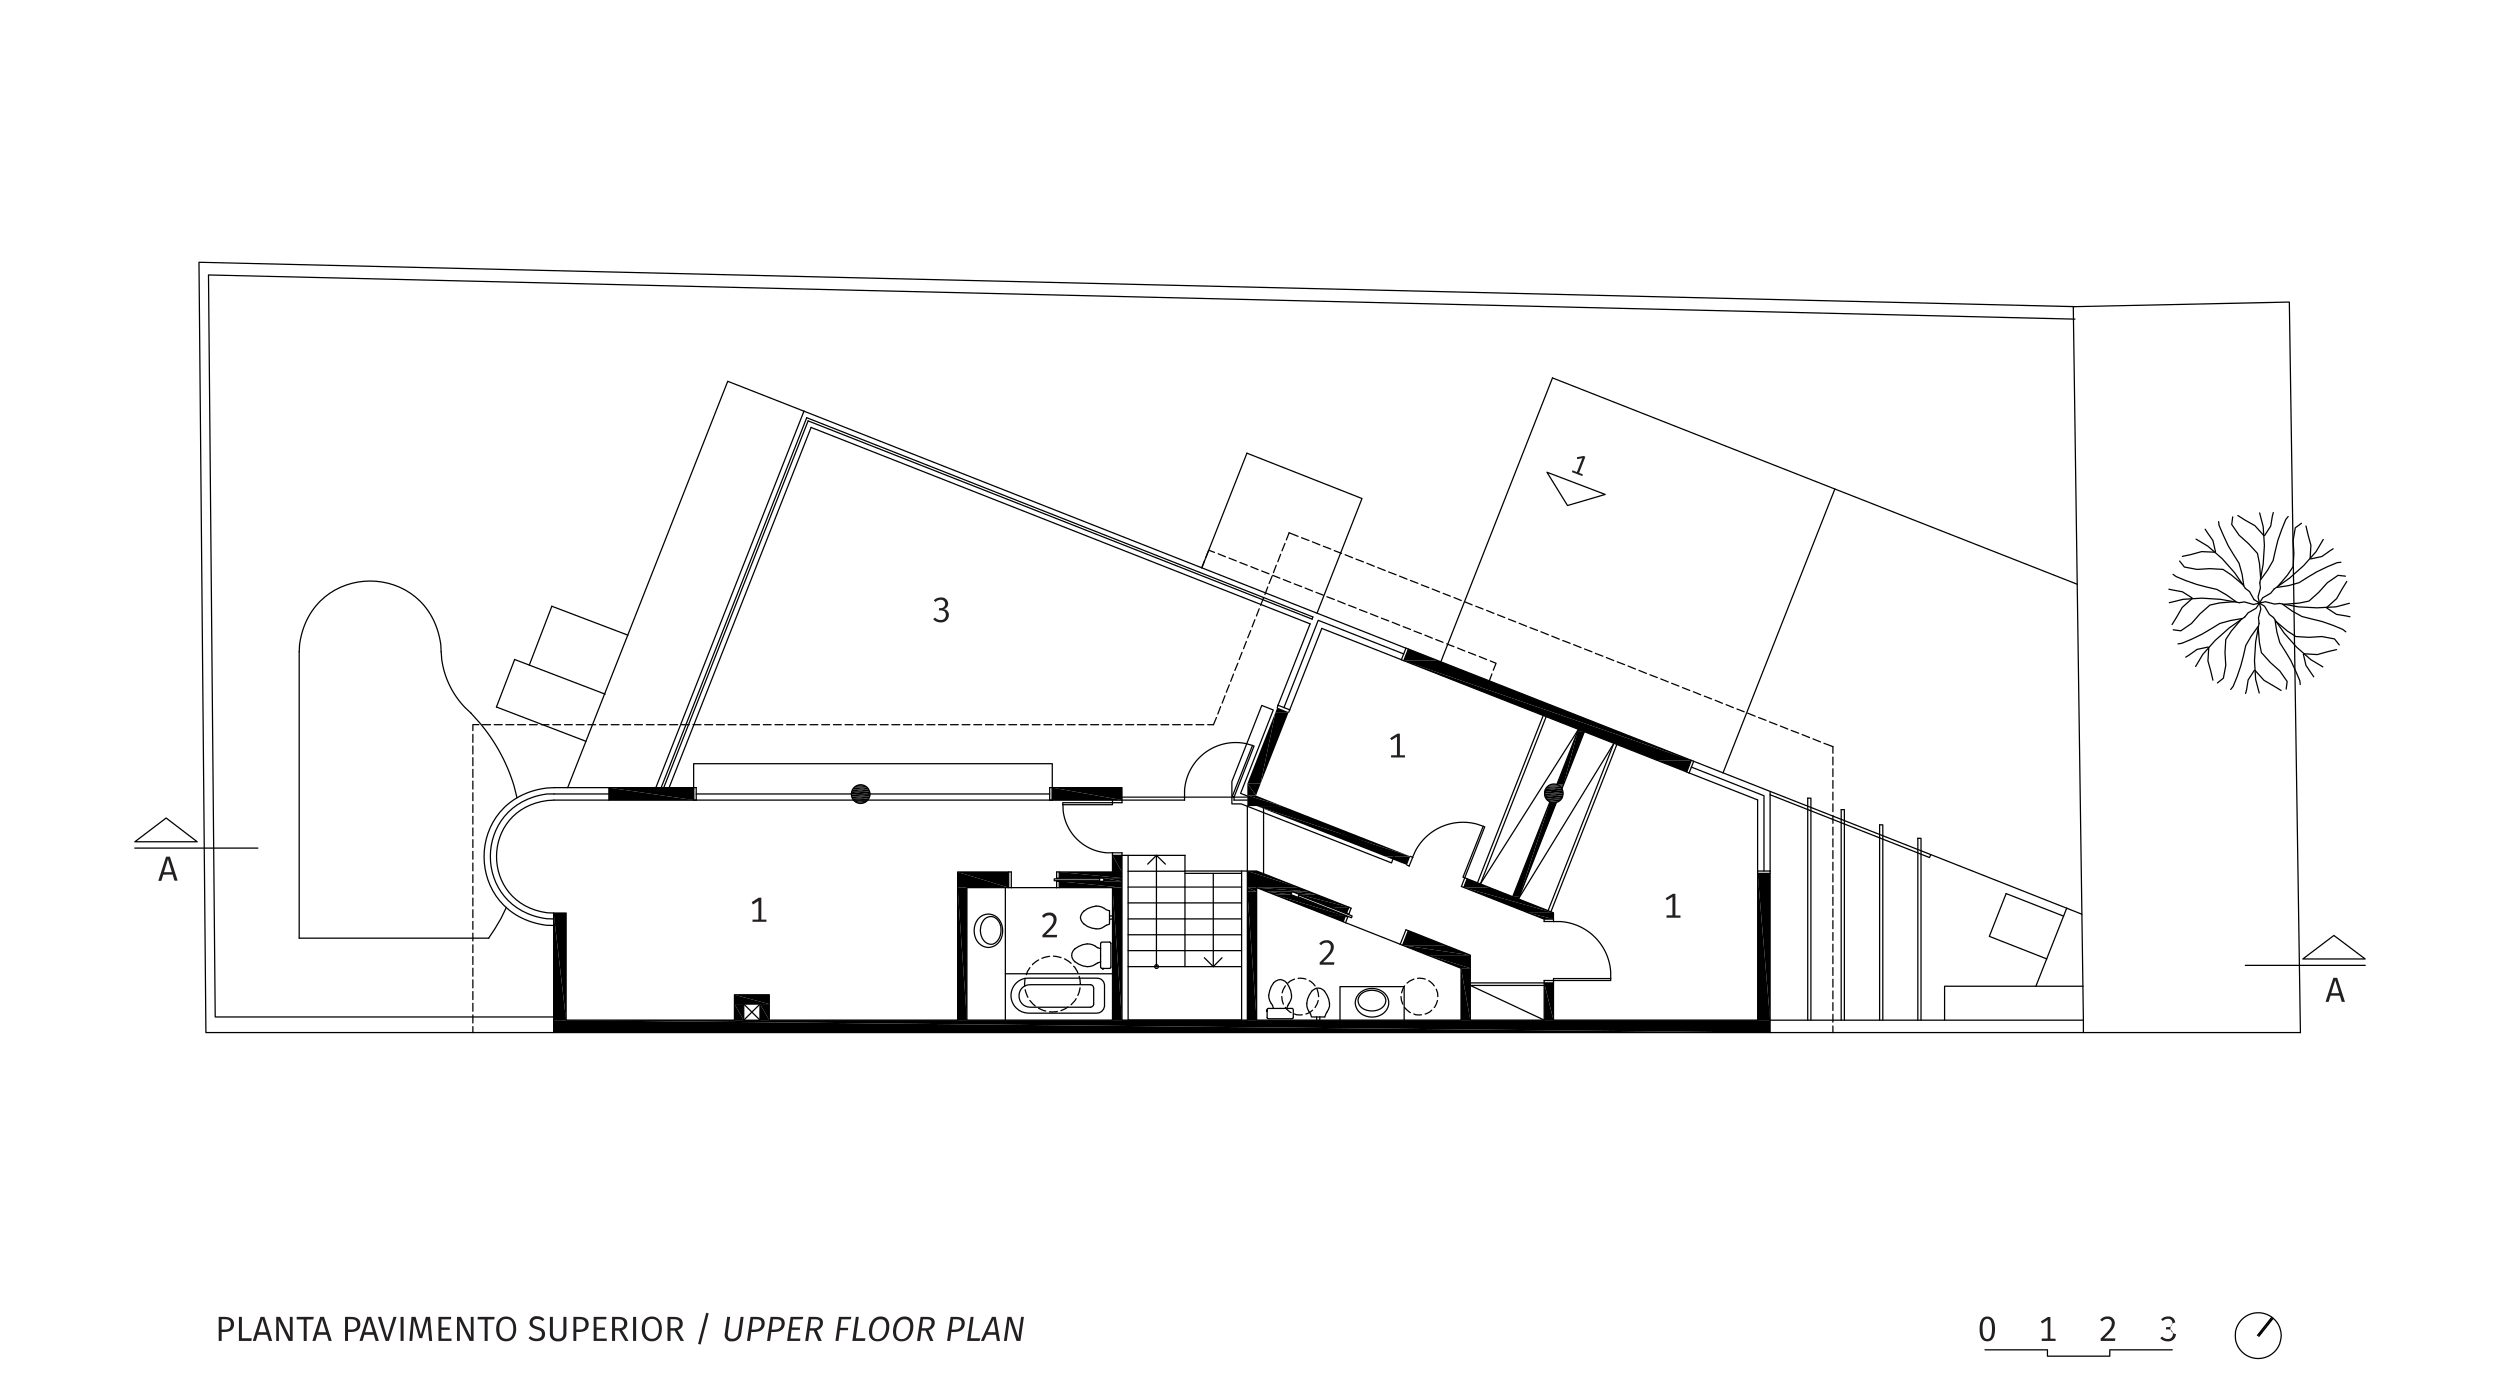<svg id="Layer_1" data-name="Layer 1" xmlns="http://www.w3.org/2000/svg" viewBox="0 0 715 400"><defs><style>.cls-1{fill-rule:evenodd;}.cls-2,.cls-4{fill:none;stroke:#000;stroke-linecap:round;stroke-linejoin:round;}.cls-2{stroke-width:0.36px;}.cls-3{fill:#231f20;}.cls-4{stroke-width:0.36px;}</style></defs><title>gal_01</title><polyline class="cls-1" points="402.78 185.62 401.48 188.96 411.22 188.96"/><polyline class="cls-1" points="365.29 202.38 364.78 203.69 368.57 203.69"/><polyline class="cls-1" points="473.97 217.45 483.71 217.45 482.41 220.79"/><polyline class="cls-1" points="401.48 188.96 473.97 217.45 483.71 217.45"/><polyline class="cls-1" points="401.48 188.96 411.22 188.96 483.71 217.45"/><polyline class="cls-1" points="364.78 203.69 356.74 224.13 360.53 224.13"/><polyline class="cls-1" points="364.78 203.69 368.57 203.69 360.53 224.13"/><polyline class="cls-1" points="246.13 224.42 245.45 224.53 246.86 224.53"/><polyline class="cls-1" points="245.45 224.53 244.82 224.81 247.49 224.81"/><polyline class="cls-1" points="245.45 224.53 246.86 224.53 247.49 224.81"/><polyline class="cls-1" points="244.82 224.81 244.26 225.21 248.05 225.21"/><polyline class="cls-1" points="244.82 224.81 247.49 224.81 248.05 225.21"/><polyline class="cls-1" points="244.26 225.21 243.81 225.78 248.45 225.78"/><polyline class="cls-1" points="244.26 225.21 248.05 225.21 248.45 225.78"/><polyline class="cls-1" points="243.81 225.78 243.58 226.46 248.73 226.46"/><polyline class="cls-1" points="243.81 225.78 248.45 225.78 248.73 226.46"/><polyline class="cls-1" points="243.58 226.46 243.47 227.13 248.84 227.13"/><polyline class="cls-1" points="243.58 226.46 248.73 226.46 248.84 227.13"/><polyline class="cls-1" points="356.74 224.13 356.74 227.53 359.23 227.53"/><polyline class="cls-1" points="356.74 224.13 360.53 224.13 359.23 227.53"/><polyline class="cls-1" points="243.47 227.13 243.58 227.81 248.73 227.81"/><polyline class="cls-1" points="243.47 227.13 248.84 227.13 248.73 227.81"/><polyline class="cls-1" points="243.58 227.81 243.81 228.44 248.45 228.44"/><polyline class="cls-1" points="243.58 227.81 248.73 227.81 248.45 228.44"/><polyline class="cls-1" points="300.95 225.27 300.95 228.83 320.88 228.83"/><polyline class="cls-1" points="300.95 225.27 320.88 225.27 320.88 228.83"/><polyline class="cls-1" points="174.14 225.27 174.14 228.83 198.38 228.83"/><polyline class="cls-1" points="174.14 225.27 198.38 225.27 198.38 228.83"/><polyline class="cls-1" points="243.81 228.44 244.26 229 248.05 229"/><polyline class="cls-1" points="243.81 228.44 248.45 228.44 248.05 229"/><polyline class="cls-1" points="244.26 229 244.82 229.46 247.49 229.46"/><polyline class="cls-1" points="244.26 229 248.05 229 247.49 229.46"/><polyline class="cls-1" points="245.45 229.68 246.86 229.68 246.13 229.8"/><polyline class="cls-1" points="244.82 229.46 245.45 229.68 246.86 229.68"/><polyline class="cls-1" points="244.82 229.46 247.49 229.46 246.86 229.68"/><polyline class="cls-1" points="356.74 227.53 356.74 230.53 366.7 230.53"/><polyline class="cls-1" points="356.74 227.53 359.23 227.53 366.7 230.53"/><polyline class="cls-1" points="396.04 244.92 403.35 244.92 402.38 247.41"/><polyline class="cls-1" points="359.4 230.53 396.04 244.92 403.35 244.92"/><polyline class="cls-1" points="359.4 230.53 366.7 230.53 403.35 244.92"/><polyline class="cls-1" points="419.6 251.32 418.64 253.81 425.94 253.81"/><polyline class="cls-1" points="418.64 253.81 436.99 261.06 444.29 261.06"/><polyline class="cls-1" points="418.64 253.81 425.94 253.81 444.29 261.06"/><polyline class="cls-1" points="436.99 261.06 441.63 262.87 444.29 262.87"/><polyline class="cls-1" points="436.99 261.06 444.29 261.06 444.29 262.87"/><polyline class="cls-1" points="451.43 208.62 451.2 209.29 453.13 209.29"/><polyline class="cls-1" points="444.41 224.25 443.73 224.3 445.09 224.3"/><polyline class="cls-1" points="451.2 209.29 445.26 224.36 447.18 224.36"/><polyline class="cls-1" points="451.2 209.29 453.13 209.29 447.18 224.36"/><polyline class="cls-1" points="445.26 224.36 445.54 224.53 447.13 224.53"/><polyline class="cls-1" points="445.26 224.36 447.18 224.36 447.13 224.53"/><polyline class="cls-1" points="443.73 224.3 443.27 224.53 445.54 224.53"/><polyline class="cls-1" points="443.73 224.3 445.09 224.3 445.54 224.53"/><polyline class="cls-1" points="445.54 224.53 445.71 224.59 447.07 224.59"/><polyline class="cls-1" points="445.54 224.53 447.13 224.53 447.07 224.59"/><polyline class="cls-1" points="443.27 224.53 443.05 224.59 445.71 224.59"/><polyline class="cls-1" points="443.27 224.53 445.54 224.53 445.71 224.59"/><polyline class="cls-1" points="445.71 224.59 445.77 224.64 447.07 224.64"/><polyline class="cls-1" points="445.71 224.59 447.07 224.59 447.07 224.64"/><polyline class="cls-1" points="443.05 224.59 442.99 224.64 445.77 224.64"/><polyline class="cls-1" points="443.05 224.59 445.71 224.59 445.77 224.64"/><line x1="445.77" y1="224.64" x2="447.07" y2="224.64"/><line x1="445.77" y1="224.64" x2="447.07" y2="224.64"/><line x1="442.99" y1="224.64" x2="445.82" y2="224.64"/><line x1="442.99" y1="224.64" x2="445.82" y2="224.64"/><polyline class="cls-1" points="445.82 224.64 446.16 224.93 446.96 224.93"/><polyline class="cls-1" points="445.82 224.64 447.07 224.64 446.96 224.93"/><polyline class="cls-1" points="442.99 224.64 442.65 224.93 446.16 224.93"/><polyline class="cls-1" points="442.99 224.64 445.82 224.64 446.16 224.93"/><polyline class="cls-1" points="446.16 224.93 446.28 225.04 446.9 225.04"/><polyline class="cls-1" points="446.16 224.93 446.96 224.93 446.9 225.04"/><polyline class="cls-1" points="442.65 224.93 442.48 225.04 446.28 225.04"/><polyline class="cls-1" points="442.65 224.93 446.16 224.93 446.28 225.04"/><line x1="446.28" y1="225.04" x2="446.9" y2="225.04"/><line x1="446.28" y1="225.04" x2="446.9" y2="225.04"/><line x1="442.48" y1="225.04" x2="446.28" y2="225.04"/><line x1="442.48" y1="225.04" x2="446.28" y2="225.04"/><polyline class="cls-1" points="446.33 225.04 446.9 225.04 446.73 225.55"/><line x1="446.28" y1="225.04" x2="446.9" y2="225.04"/><line x1="446.28" y1="225.04" x2="446.9" y2="225.04"/><line x1="442.48" y1="225.04" x2="446.33" y2="225.04"/><line x1="442.48" y1="225.04" x2="446.33" y2="225.04"/><polyline class="cls-1" points="442.48 225.04 442.08 225.55 446.73 225.55"/><polyline class="cls-1" points="442.48 225.04 446.33 225.04 446.73 225.55"/><polyline class="cls-1" points="442.08 225.55 441.8 226.23 446.96 226.23"/><polyline class="cls-1" points="442.08 225.55 446.73 225.55 446.96 226.23"/><polyline class="cls-1" points="441.8 226.23 441.75 226.91 447.07 226.91"/><polyline class="cls-1" points="441.8 226.23 446.96 226.23 447.07 226.91"/><polyline class="cls-1" points="441.75 226.91 441.8 227.59 446.96 227.59"/><polyline class="cls-1" points="441.75 226.91 447.07 226.91 446.96 227.59"/><polyline class="cls-1" points="441.8 227.59 442.08 228.27 446.73 228.27"/><polyline class="cls-1" points="441.8 227.59 446.96 227.59 446.73 228.27"/><polyline class="cls-1" points="442.08 228.27 442.48 228.78 446.28 228.78"/><polyline class="cls-1" points="442.08 228.27 446.73 228.27 446.28 228.78"/><polyline class="cls-1" points="442.48 228.78 443.05 229.23 445.71 229.23"/><polyline class="cls-1" points="442.48 228.78 446.28 228.78 445.71 229.23"/><polyline class="cls-1" points="443.27 229.34 443.27 229.4 443.56 229.4"/><polyline class="cls-1" points="443.05 229.23 443.56 229.4 445.26 229.4"/><polyline class="cls-1" points="443.05 229.23 445.71 229.23 445.26 229.4"/><polyline class="cls-1" points="443.56 229.4 443.67 229.46 445.14 229.46"/><polyline class="cls-1" points="443.56 229.4 445.26 229.4 445.14 229.46"/><polyline class="cls-1" points="443.27 229.4 443.22 229.46 443.67 229.46"/><polyline class="cls-1" points="443.27 229.4 443.56 229.4 443.67 229.46"/><line x1="443.67" y1="229.46" x2="445.14" y2="229.46"/><line x1="443.67" y1="229.46" x2="445.14" y2="229.46"/><polyline class="cls-1" points="445.14 229.46 445.09 229.51 445.14 229.51"/><line x1="445.14" y1="229.46" x2="445.14" y2="229.51"/><polyline class="cls-1" points="443.73 229.46 443.78 229.51 445.03 229.51"/><polyline class="cls-1" points="443.73 229.46 445.14 229.46 445.03 229.51"/><polyline class="cls-1" points="443.22 229.46 443.22 229.51 443.73 229.51"/><polyline class="cls-1" points="443.22 229.46 443.67 229.46 443.73 229.51"/><polyline class="cls-1" points="445.09 229.51 444.97 229.51 445.14 229.51"/><line x1="445.09" y1="229.51" x2="445.14" y2="229.51"/><line x1="443.78" y1="229.51" x2="444.97" y2="229.51"/><polyline class="cls-1" points="443.78 229.51 445.03 229.51 444.97 229.51"/><line x1="443.22" y1="229.51" x2="443.78" y2="229.51"/><line x1="443.22" y1="229.51" x2="443.78" y2="229.51"/><polyline class="cls-1" points="444.97 229.51 444.92 229.51 445.14 229.51"/><line x1="444.97" y1="229.51" x2="445.14" y2="229.51"/><line x1="443.78" y1="229.51" x2="444.92" y2="229.51"/><polyline class="cls-1" points="443.78 229.51 444.97 229.51 444.92 229.51"/><line x1="443.22" y1="229.51" x2="443.84" y2="229.51"/><line x1="443.22" y1="229.51" x2="443.84" y2="229.51"/><polyline class="cls-1" points="443.9 229.51 444.07 229.57 444.75 229.57"/><polyline class="cls-1" points="443.9 229.51 444.92 229.51 444.75 229.57"/><polyline class="cls-1" points="443.22 229.51 443.22 229.57 443.9 229.57"/><polyline class="cls-1" points="443.22 229.51 443.84 229.51 443.9 229.57"/><polyline class="cls-1" points="444.18 229.57 444.58 229.57 444.46 229.57"/><line x1="444.07" y1="229.57" x2="444.58" y2="229.57"/><polyline class="cls-1" points="444.07 229.57 444.75 229.57 444.58 229.57"/><line x1="443.22" y1="229.57" x2="444.18" y2="229.57"/><line x1="443.22" y1="229.57" x2="444.18" y2="229.57"/><polyline class="cls-1" points="444.46 229.57 444.41 229.57 444.52 229.57"/><polyline class="cls-1" points="444.92 229.51 444.52 229.57 445.14 229.57"/><polyline class="cls-1" points="444.92 229.51 445.14 229.51 445.14 229.57"/><line x1="444.41" y1="229.57" x2="445.14" y2="229.57"/><line x1="444.41" y1="229.57" x2="445.14" y2="229.57"/><line x1="443.22" y1="229.57" x2="444.41" y2="229.57"/><line x1="443.22" y1="229.57" x2="444.41" y2="229.57"/><polyline class="cls-1" points="432.63 256.47 434.55 256.47 434.27 257.1"/><polyline class="cls-1" points="443.22 229.57 432.63 256.47 434.55 256.47"/><polyline class="cls-1" points="443.22 229.57 445.14 229.57 434.55 256.47"/><polyline class="cls-1" points="318.17 244.63 318.17 249.39 320.88 249.39"/><polyline class="cls-1" points="318.17 244.63 320.88 244.63 320.88 249.39"/><polyline class="cls-1" points="302.93 249.39 302.93 251.15 320.88 251.15"/><polyline class="cls-1" points="302.93 249.39 320.88 249.39 320.88 251.15"/><polyline class="cls-1" points="315.68 251.15 315.68 252.05 320.88 252.05"/><polyline class="cls-1" points="315.68 251.15 320.88 251.15 320.88 252.05"/><polyline class="cls-1" points="302.93 252.05 302.93 253.87 320.88 253.87"/><polyline class="cls-1" points="302.93 252.05 320.88 252.05 320.88 253.87"/><polyline class="cls-1" points="273.88 249.39 273.88 253.87 288.49 253.87"/><polyline class="cls-1" points="273.88 249.39 288.49 249.39 288.49 253.87"/><polyline class="cls-1" points="356.74 249.11 356.74 253.87 371.57 253.87"/><polyline class="cls-1" points="356.74 249.11 359.4 249.11 371.57 253.87"/><polyline class="cls-1" points="359.4 253.87 362.23 255 374.41 255"/><polyline class="cls-1" points="359.4 253.87 371.57 253.87 374.41 255"/><polyline class="cls-1" points="356.74 253.87 356.74 255 359.4 255"/><polyline class="cls-1" points="356.74 253.87 359.4 253.87 359.4 255"/><polyline class="cls-1" points="369.54 255 371.63 255.85 376.5 255.85"/><polyline class="cls-1" points="369.54 255 374.41 255 376.5 255.85"/><polyline class="cls-1" points="362.23 255 364.32 255.85 369.19 255.85"/><polyline class="cls-1" points="362.23 255 369.54 255 369.19 255.85"/><polyline class="cls-1" points="371.63 255.85 380.92 259.47 385.79 259.47"/><polyline class="cls-1" points="371.63 255.85 376.5 255.85 385.79 259.47"/><line x1="385.05" y1="261.12" x2="385.11" y2="261.12"/><polyline class="cls-1" points="380.92 259.47 385.05 261.12 385.11 261.12"/><polyline class="cls-1" points="380.92 259.47 385.79 259.47 385.11 261.12"/><polyline class="cls-1" points="379.9 261.96 384.77 261.96 384.15 263.61"/><polyline class="cls-1" points="364.32 255.85 379.9 261.96 384.77 261.96"/><polyline class="cls-1" points="364.32 255.85 369.19 255.85 384.77 261.96"/><polyline class="cls-1" points="402.78 266.16 401.14 270.35 413.31 270.35"/><polyline class="cls-1" points="401.14 270.35 408.33 273.18 420.51 273.18"/><polyline class="cls-1" points="401.14 270.35 413.31 270.35 420.51 273.18"/><polyline class="cls-1" points="408.33 273.18 417.85 276.92 420.51 276.92"/><polyline class="cls-1" points="408.33 273.18 420.51 273.18 420.51 276.92"/><polyline class="cls-1" points="210.05 284.51 210.05 287.17 220.02 287.17"/><polyline class="cls-1" points="210.05 284.51 220.02 284.51 220.02 287.17"/><polyline class="cls-1" points="502.69 249.79 502.69 291.76 506.25 291.76"/><polyline class="cls-1" points="502.69 249.79 506.25 249.79 506.25 291.76"/><polyline class="cls-1" points="441.63 281.11 441.63 291.76 444.29 291.76"/><polyline class="cls-1" points="441.63 281.11 444.29 281.11 444.29 291.76"/><polyline class="cls-1" points="417.85 276.92 417.85 291.76 420.51 291.76"/><polyline class="cls-1" points="417.85 276.92 420.51 276.92 420.51 291.76"/><polyline class="cls-1" points="356.74 255 356.74 291.76 359.4 291.76"/><polyline class="cls-1" points="356.74 255 359.4 255 359.4 291.76"/><polyline class="cls-1" points="318.17 253.87 318.17 291.76 320.88 291.76"/><polyline class="cls-1" points="318.17 253.87 320.88 253.87 320.88 291.76"/><polyline class="cls-1" points="273.88 253.87 273.88 291.76 276.54 291.76"/><polyline class="cls-1" points="273.88 253.87 276.54 253.87 276.54 291.76"/><polyline class="cls-1" points="217.36 287.17 217.36 291.76 220.02 291.76"/><polyline class="cls-1" points="217.36 287.17 220.02 287.17 220.02 291.76"/><polyline class="cls-1" points="210.05 287.17 210.05 291.76 212.71 291.76"/><polyline class="cls-1" points="210.05 287.17 212.71 287.17 212.71 291.76"/><polyline class="cls-1" points="158.34 261.12 158.34 291.76 161.91 291.76"/><polyline class="cls-1" points="158.34 261.12 161.91 261.12 161.91 291.76"/><polyline class="cls-1" points="158.34 291.76 158.34 295.32 506.25 295.32"/><polyline class="cls-1" points="158.34 291.76 506.25 291.76 506.25 295.32"/><rect class="cls-2" x="198.38" y="218.41" width="102.57" height="10.42"/><line class="cls-2" x1="502.69" y1="249.11" x2="506.25" y2="249.11"/><line class="cls-2" x1="289.23" y1="249.39" x2="289.23" y2="253.87"/><line class="cls-2" x1="302.2" y1="249.39" x2="302.2" y2="251.15"/><line class="cls-2" x1="302.2" y1="252.05" x2="302.2" y2="253.87"/><line class="cls-2" x1="441.63" y1="280.43" x2="444.29" y2="280.43"/><rect class="cls-2" x="174.14" y="225.27" width="24.24" height="3.57"/><rect class="cls-2" x="300.95" y="225.27" width="19.94" height="3.57"/><polygon class="cls-2" points="444.29 261.06 444.29 262.87 441.63 262.87 418.64 253.81 419.6 251.32 444.29 261.06"/><polygon class="cls-2" points="364.16 203.06 354.81 226.91 398.93 244.29 397.97 246.79 354.98 229.91 352.32 229.91 352.32 223.51 360.87 201.76 364.16 203.06"/><polygon class="cls-2" points="482.41 220.79 483.71 217.45 402.78 185.62 401.48 188.96 482.41 220.79"/><line class="cls-2" x1="483.09" y1="221.07" x2="484.39" y2="217.73"/><line class="cls-2" x1="400.8" y1="188.68" x2="402.1" y2="185.39"/><line class="cls-2" x1="368.86" y1="203.01" x2="365.51" y2="201.71"/><path class="cls-2" d="M248.85,227.13l-.12-.68-.28-.67a2.65,2.65,0,0,0-4.87.67l-.12.68.12.68a2.65,2.65,0,0,0,4.87.63l.28-.63Z"/><path class="cls-2" d="M447.07,226.91l-.11-.68-.23-.68a2.7,2.7,0,0,0-4.93.68l-.05.68.05.68a2.7,2.7,0,0,0,4.93.68l.23-.68Z"/><line class="cls-2" x1="441.63" y1="263.55" x2="444.29" y2="263.55"/><line class="cls-2" x1="417.96" y1="253.53" x2="418.92" y2="251.03"/><line class="cls-2" x1="403.01" y1="247.69" x2="404.03" y2="245.2"/><line class="cls-2" x1="400.46" y1="270.06" x2="402.1" y2="265.93"/><line class="cls-2" x1="384.83" y1="263.89" x2="385.45" y2="262.25"/><line class="cls-2" x1="385.79" y1="261.4" x2="386.41" y2="259.76"/><path class="cls-2" d="M158.45,228.83l-1.86.12c-19.41,2.45-19.45,29.52-.06,32.11l1.81.06"/><path class="cls-2" d="M158.45,227.08l-2,0c-21.57,2.86-21.63,32.81-.06,35.68l2,.06"/><path class="cls-2" d="M158.45,225.27l-2.09.11c-23.84,3-23.91,36.13-.06,39.25l2,.05"/><line class="cls-2" x1="199.12" y1="228.83" x2="199.12" y2="225.27"/><line class="cls-2" x1="300.21" y1="225.27" x2="300.21" y2="228.83"/><line class="cls-2" x1="191.36" y1="225.27" x2="231.97" y2="122.25"/><line class="cls-2" x1="189.09" y1="225.27" x2="230.72" y2="119.47"/><line class="cls-2" x1="189.83" y1="225.27" x2="231.12" y2="120.38"/><line class="cls-2" x1="187.57" y1="225.27" x2="229.93" y2="117.6"/><line class="cls-2" x1="400.8" y1="188.68" x2="378.03" y2="179.73"/><line class="cls-2" x1="374.69" y1="178.43" x2="231.97" y2="122.25"/><line class="cls-2" x1="375.48" y1="176.45" x2="230.72" y2="119.47"/><line class="cls-2" x1="375.26" y1="177.07" x2="231.12" y2="120.38"/><line class="cls-2" x1="402.1" y1="185.39" x2="229.93" y2="117.6"/><line class="cls-2" x1="502.68" y1="228.78" x2="483.09" y2="221.07"/><polyline class="cls-2" points="484.39 217.73 506.25 226.34 506.25 249.11"/><line class="cls-2" x1="502.68" y1="249.11" x2="502.68" y2="228.78"/><line class="cls-2" x1="432.63" y1="256.47" x2="443.27" y2="229.34"/><line class="cls-2" x1="445.26" y1="224.36" x2="451.43" y2="208.61"/><line class="cls-2" x1="434.27" y1="257.09" x2="445.14" y2="229.46"/><line class="cls-2" x1="446.73" y1="225.55" x2="453.13" y2="209.29"/><line class="cls-2" x1="365.51" y1="201.71" x2="374.69" y2="178.43"/><line class="cls-2" x1="368.86" y1="203.01" x2="378.03" y2="179.73"/><line class="cls-2" x1="422.55" y1="252.51" x2="441.35" y2="204.65"/><line class="cls-2" x1="423.4" y1="252.79" x2="442.2" y2="204.99"/><line class="cls-2" x1="442.76" y1="260.44" x2="461.57" y2="212.58"/><line class="cls-2" x1="443.56" y1="260.78" x2="462.42" y2="212.92"/><line class="cls-2" x1="461.57" y1="212.58" x2="434.27" y2="257.09"/><line class="cls-2" x1="451.43" y1="208.61" x2="423.4" y2="252.79"/><line class="cls-2" x1="412.07" y1="189.3" x2="444.01" y2="108.09"/><polyline class="cls-2" points="492.77 221.07 524.77 139.86 444.01 108.09"/><line class="cls-2" x1="343.71" y1="162.4" x2="356.62" y2="129.61"/><polyline class="cls-2" points="376.67 175.37 389.53 142.58 356.62 129.61"/><line class="cls-2" x1="552.18" y1="244.41" x2="506.25" y2="226.34"/><polyline class="cls-2" points="506.25 227.3 551.84 245.26 552.18 244.41"/><line class="cls-2" x1="517.01" y1="228.27" x2="517.01" y2="291.76"/><polyline class="cls-2" points="517.92 291.75 517.92 228.27 517.01 228.27"/><line class="cls-2" x1="526.58" y1="231.55" x2="526.58" y2="291.76"/><polyline class="cls-2" points="527.49 291.75 527.49 231.55 526.59 231.55"/><line class="cls-2" x1="537.57" y1="235.91" x2="537.57" y2="291.76"/><polyline class="cls-2" points="538.48 291.75 538.48 235.91 537.57 235.91"/><line class="cls-2" x1="548.5" y1="239.76" x2="548.5" y2="291.76"/><polyline class="cls-2" points="549.41 291.76 549.41 239.76 548.5 239.76"/><line class="cls-2" x1="524.21" y1="213.54" x2="521.66" y2="212.58"/><line class="cls-2" x1="520.64" y1="212.18" x2="518.54" y2="211.33"/><line class="cls-2" x1="517.52" y1="210.94" x2="515.43" y2="210.09"/><line class="cls-2" x1="514.41" y1="209.69" x2="512.31" y2="208.9"/><line class="cls-2" x1="511.29" y1="208.5" x2="509.2" y2="207.65"/><line class="cls-2" x1="508.18" y1="207.26" x2="506.08" y2="206.46"/><line class="cls-2" x1="505.06" y1="206.01" x2="502.97" y2="205.22"/><line class="cls-2" x1="501.95" y1="204.82" x2="499.85" y2="203.97"/><line class="cls-2" x1="498.83" y1="203.57" x2="496.79" y2="202.78"/><line class="cls-2" x1="495.72" y1="202.38" x2="493.68" y2="201.54"/><line class="cls-2" x1="492.6" y1="201.14" x2="490.56" y2="200.29"/><line class="cls-2" x1="489.49" y1="199.89" x2="487.45" y2="199.1"/><line class="cls-2" x1="486.37" y1="198.7" x2="484.34" y2="197.85"/><line class="cls-2" x1="483.26" y1="197.46" x2="481.22" y2="196.66"/><line class="cls-2" x1="480.14" y1="196.21" x2="478.11" y2="195.42"/><line class="cls-2" x1="477.09" y1="195.02" x2="474.99" y2="194.17"/><line class="cls-2" x1="473.97" y1="193.78" x2="471.88" y2="192.98"/><line class="cls-2" x1="470.86" y1="192.59" x2="468.76" y2="191.74"/><line class="cls-2" x1="467.74" y1="191.34" x2="465.65" y2="190.49"/><line class="cls-2" x1="464.63" y1="190.09" x2="462.53" y2="189.3"/><line class="cls-2" x1="461.51" y1="188.91" x2="459.42" y2="188.06"/><line class="cls-2" x1="458.4" y1="187.66" x2="456.3" y2="186.87"/><line class="cls-2" x1="455.28" y1="186.41" x2="453.19" y2="185.62"/><line class="cls-2" x1="452.17" y1="185.22" x2="450.07" y2="184.37"/><line class="cls-2" x1="449.05" y1="183.98" x2="446.96" y2="183.19"/><line class="cls-2" x1="445.94" y1="182.79" x2="443.84" y2="181.94"/><line class="cls-2" x1="442.82" y1="181.54" x2="440.73" y2="180.69"/><line class="cls-2" x1="439.71" y1="180.3" x2="437.61" y2="179.5"/><line class="cls-2" x1="436.59" y1="179.11" x2="434.5" y2="178.26"/><line class="cls-2" x1="433.48" y1="177.86" x2="431.44" y2="177.07"/><line class="cls-2" x1="430.36" y1="176.62" x2="428.32" y2="175.82"/><line class="cls-2" x1="427.25" y1="175.43" x2="425.21" y2="174.58"/><line class="cls-2" x1="424.13" y1="174.18" x2="422.09" y2="173.39"/><line class="cls-2" x1="421.02" y1="172.99" x2="418.98" y2="172.14"/><line class="cls-2" x1="417.9" y1="171.74" x2="415.86" y2="170.9"/><line class="cls-2" x1="414.79" y1="170.5" x2="412.75" y2="169.71"/><line class="cls-2" x1="411.73" y1="169.31" x2="409.63" y2="168.46"/><line class="cls-2" x1="408.61" y1="168.06" x2="406.52" y2="167.27"/><line class="cls-2" x1="405.5" y1="166.82" x2="403.4" y2="166.02"/><line class="cls-2" x1="402.38" y1="165.63" x2="400.29" y2="164.78"/><line class="cls-2" x1="399.27" y1="164.38" x2="397.17" y2="163.59"/><line class="cls-2" x1="396.15" y1="163.19" x2="394.06" y2="162.34"/><line class="cls-2" x1="393.04" y1="161.95" x2="390.94" y2="161.1"/><line class="cls-2" x1="389.92" y1="160.7" x2="387.83" y2="159.91"/><line class="cls-2" x1="386.81" y1="159.51" x2="384.71" y2="158.66"/><line class="cls-2" x1="383.69" y1="158.27" x2="381.6" y2="157.47"/><line class="cls-2" x1="380.58" y1="157.02" x2="378.48" y2="156.23"/><line class="cls-2" x1="377.46" y1="155.83" x2="375.37" y2="154.98"/><line class="cls-2" x1="374.35" y1="154.58" x2="372.25" y2="153.79"/><line class="cls-2" x1="371.23" y1="153.39" x2="368.69" y2="152.38"/><line class="cls-2" x1="347.05" y1="207.26" x2="347.9" y2="205.22"/><line class="cls-2" x1="348.3" y1="204.2" x2="349.09" y2="202.1"/><line class="cls-2" x1="349.54" y1="201.08" x2="350.34" y2="198.99"/><line class="cls-2" x1="350.73" y1="197.97" x2="351.58" y2="195.87"/><line class="cls-2" x1="351.98" y1="194.85" x2="352.77" y2="192.81"/><line class="cls-2" x1="353.17" y1="191.74" x2="354.02" y2="189.7"/><line class="cls-2" x1="354.41" y1="188.62" x2="355.21" y2="186.58"/><line class="cls-2" x1="355.66" y1="185.51" x2="356.45" y2="183.47"/><line class="cls-2" x1="356.85" y1="182.39" x2="357.7" y2="180.35"/><line class="cls-2" x1="358.1" y1="179.28" x2="358.89" y2="177.24"/><line class="cls-2" x1="359.34" y1="176.16" x2="360.13" y2="174.12"/><line class="cls-2" x1="360.53" y1="173.1" x2="361.38" y2="171.01"/><line class="cls-2" x1="361.78" y1="169.99" x2="362.57" y2="167.89"/><line class="cls-2" x1="362.97" y1="166.87" x2="363.82" y2="164.78"/><line class="cls-2" x1="364.21" y1="163.76" x2="365" y2="161.66"/><line class="cls-2" x1="365.46" y1="160.64" x2="366.25" y2="158.55"/><line class="cls-2" x1="366.65" y1="157.53" x2="367.5" y2="155.43"/><line class="cls-2" x1="367.89" y1="154.41" x2="368.69" y2="152.38"/><line class="cls-2" x1="524.21" y1="213.54" x2="524.21" y2="215.41"/><line class="cls-2" x1="524.21" y1="216.54" x2="524.21" y2="218.75"/><line class="cls-2" x1="524.21" y1="219.88" x2="524.21" y2="222.09"/><line class="cls-2" x1="524.21" y1="223.23" x2="524.21" y2="225.44"/><line class="cls-2" x1="524.21" y1="226.57" x2="524.21" y2="228.78"/><line class="cls-2" x1="524.21" y1="229.91" x2="524.21" y2="232.12"/><line class="cls-2" x1="524.21" y1="233.25" x2="524.21" y2="235.46"/><line class="cls-2" x1="524.21" y1="236.59" x2="524.21" y2="238.8"/><line class="cls-2" x1="524.21" y1="239.93" x2="524.21" y2="242.2"/><line class="cls-2" x1="524.21" y1="243.28" x2="524.21" y2="245.54"/><line class="cls-2" x1="524.21" y1="246.62" x2="524.21" y2="248.88"/><line class="cls-2" x1="524.21" y1="249.96" x2="524.21" y2="252.22"/><line class="cls-2" x1="524.21" y1="253.3" x2="524.21" y2="255.57"/><line class="cls-2" x1="524.21" y1="256.64" x2="524.21" y2="258.91"/><line class="cls-2" x1="524.21" y1="259.98" x2="524.21" y2="262.25"/><line class="cls-2" x1="524.21" y1="263.32" x2="524.21" y2="265.59"/><line class="cls-2" x1="524.21" y1="266.72" x2="524.21" y2="268.93"/><line class="cls-2" x1="524.21" y1="270.06" x2="524.21" y2="272.27"/><line class="cls-2" x1="524.21" y1="273.41" x2="524.21" y2="275.61"/><line class="cls-2" x1="524.21" y1="276.75" x2="524.21" y2="278.96"/><line class="cls-2" x1="524.21" y1="280.09" x2="524.21" y2="282.3"/><line class="cls-2" x1="524.21" y1="283.43" x2="524.21" y2="285.64"/><line class="cls-2" x1="524.21" y1="286.77" x2="524.21" y2="288.98"/><line class="cls-2" x1="524.21" y1="290.11" x2="524.21" y2="292.32"/><line class="cls-2" x1="524.21" y1="293.45" x2="524.21" y2="295.32"/><line class="cls-2" x1="506.25" y1="291.76" x2="595.85" y2="291.76"/><polyline class="cls-2" points="506.25 295.32 595.85 295.32 595.85 291.75"/><line class="cls-2" x1="347.05" y1="207.26" x2="345.41" y2="207.26"/><line class="cls-2" x1="344.28" y1="207.26" x2="342.07" y2="207.26"/><line class="cls-2" x1="340.93" y1="207.26" x2="338.73" y2="207.26"/><line class="cls-2" x1="337.59" y1="207.26" x2="335.38" y2="207.26"/><line class="cls-2" x1="334.25" y1="207.26" x2="332.04" y2="207.26"/><line class="cls-2" x1="330.91" y1="207.26" x2="328.64" y2="207.26"/><line class="cls-2" x1="327.57" y1="207.26" x2="325.3" y2="207.26"/><line class="cls-2" x1="324.23" y1="207.26" x2="321.96" y2="207.26"/><line class="cls-2" x1="320.89" y1="207.26" x2="318.62" y2="207.26"/><line class="cls-2" x1="317.54" y1="207.26" x2="315.28" y2="207.26"/><line class="cls-2" x1="314.2" y1="207.26" x2="311.94" y2="207.26"/><line class="cls-2" x1="310.86" y1="207.26" x2="308.6" y2="207.26"/><line class="cls-2" x1="307.46" y1="207.26" x2="305.25" y2="207.26"/><line class="cls-2" x1="304.12" y1="207.26" x2="301.91" y2="207.26"/><line class="cls-2" x1="300.78" y1="207.26" x2="298.57" y2="207.26"/><line class="cls-2" x1="297.44" y1="207.26" x2="295.23" y2="207.26"/><line class="cls-2" x1="294.1" y1="207.26" x2="291.89" y2="207.26"/><line class="cls-2" x1="290.76" y1="207.26" x2="288.55" y2="207.26"/><line class="cls-2" x1="287.41" y1="207.26" x2="285.21" y2="207.26"/><line class="cls-2" x1="284.07" y1="207.26" x2="281.86" y2="207.26"/><line class="cls-2" x1="280.73" y1="207.26" x2="278.52" y2="207.26"/><line class="cls-2" x1="277.39" y1="207.26" x2="275.18" y2="207.26"/><line class="cls-2" x1="274.05" y1="207.26" x2="271.84" y2="207.26"/><line class="cls-2" x1="270.71" y1="207.26" x2="268.44" y2="207.26"/><line class="cls-2" x1="267.37" y1="207.26" x2="265.1" y2="207.26"/><line class="cls-2" x1="264.02" y1="207.26" x2="261.76" y2="207.26"/><line class="cls-2" x1="260.68" y1="207.26" x2="258.42" y2="207.26"/><line class="cls-2" x1="257.34" y1="207.26" x2="255.08" y2="207.26"/><line class="cls-2" x1="254" y1="207.26" x2="251.73" y2="207.26"/><line class="cls-2" x1="250.66" y1="207.26" x2="248.39" y2="207.26"/><line class="cls-2" x1="247.26" y1="207.26" x2="245.05" y2="207.26"/><line class="cls-2" x1="243.92" y1="207.26" x2="241.71" y2="207.26"/><line class="cls-2" x1="240.58" y1="207.26" x2="238.37" y2="207.26"/><line class="cls-2" x1="237.24" y1="207.26" x2="235.03" y2="207.26"/><line class="cls-2" x1="233.89" y1="207.26" x2="231.69" y2="207.26"/><line class="cls-2" x1="230.55" y1="207.26" x2="228.34" y2="207.26"/><line class="cls-2" x1="227.21" y1="207.26" x2="225" y2="207.26"/><line class="cls-2" x1="223.87" y1="207.26" x2="221.66" y2="207.26"/><line class="cls-2" x1="220.53" y1="207.26" x2="218.32" y2="207.26"/><line class="cls-2" x1="217.19" y1="207.26" x2="214.98" y2="207.26"/><line class="cls-2" x1="213.85" y1="207.26" x2="211.64" y2="207.26"/><line class="cls-2" x1="210.5" y1="207.26" x2="208.24" y2="207.26"/><line class="cls-2" x1="207.16" y1="207.26" x2="204.9" y2="207.26"/><line class="cls-2" x1="203.82" y1="207.26" x2="201.56" y2="207.26"/><line class="cls-2" x1="200.48" y1="207.26" x2="198.21" y2="207.26"/><line class="cls-2" x1="197.14" y1="207.26" x2="194.87" y2="207.26"/><line class="cls-2" x1="193.8" y1="207.26" x2="191.53" y2="207.26"/><line class="cls-2" x1="190.46" y1="207.26" x2="188.19" y2="207.26"/><line class="cls-2" x1="187.06" y1="207.26" x2="184.85" y2="207.26"/><line class="cls-2" x1="183.72" y1="207.26" x2="181.51" y2="207.26"/><line class="cls-2" x1="180.37" y1="207.26" x2="178.17" y2="207.26"/><line class="cls-2" x1="177.03" y1="207.26" x2="174.82" y2="207.26"/><line class="cls-2" x1="173.69" y1="207.26" x2="171.48" y2="207.26"/><line class="cls-2" x1="170.35" y1="207.26" x2="168.14" y2="207.26"/><line class="cls-2" x1="167.01" y1="207.26" x2="164.8" y2="207.26"/><line class="cls-2" x1="163.67" y1="207.26" x2="161.46" y2="207.26"/><line class="cls-2" x1="160.33" y1="207.26" x2="158.12" y2="207.26"/><line class="cls-2" x1="156.98" y1="207.26" x2="154.78" y2="207.26"/><line class="cls-2" x1="153.64" y1="207.26" x2="151.43" y2="207.26"/><line class="cls-2" x1="150.3" y1="207.26" x2="148.04" y2="207.26"/><line class="cls-2" x1="146.96" y1="207.26" x2="144.69" y2="207.26"/><line class="cls-2" x1="143.62" y1="207.26" x2="141.35" y2="207.26"/><line class="cls-2" x1="140.28" y1="207.26" x2="138.01" y2="207.26"/><polyline class="cls-2" points="136.94 207.25 135.24 207.25 135.24 208.95"/><line class="cls-2" x1="135.24" y1="210.03" x2="135.24" y2="212.3"/><line class="cls-2" x1="135.24" y1="213.37" x2="135.24" y2="215.64"/><line class="cls-2" x1="135.24" y1="216.71" x2="135.24" y2="218.98"/><line class="cls-2" x1="135.24" y1="220.05" x2="135.24" y2="222.32"/><line class="cls-2" x1="135.24" y1="223.4" x2="135.24" y2="225.66"/><line class="cls-2" x1="135.24" y1="226.74" x2="135.24" y2="229"/><line class="cls-2" x1="135.24" y1="230.14" x2="135.24" y2="232.34"/><line class="cls-2" x1="135.24" y1="233.48" x2="135.24" y2="235.69"/><line class="cls-2" x1="135.24" y1="236.82" x2="135.24" y2="239.03"/><line class="cls-2" x1="135.24" y1="240.16" x2="135.24" y2="242.37"/><line class="cls-2" x1="135.24" y1="243.5" x2="135.24" y2="245.71"/><line class="cls-2" x1="135.24" y1="246.84" x2="135.24" y2="249.05"/><line class="cls-2" x1="135.24" y1="250.18" x2="135.24" y2="252.39"/><line class="cls-2" x1="135.24" y1="253.53" x2="135.24" y2="255.74"/><line class="cls-2" x1="135.24" y1="256.87" x2="135.24" y2="259.08"/><line class="cls-2" x1="135.24" y1="260.21" x2="135.24" y2="262.42"/><line class="cls-2" x1="135.24" y1="263.55" x2="135.24" y2="265.76"/><line class="cls-2" x1="135.24" y1="266.89" x2="135.24" y2="269.1"/><line class="cls-2" x1="135.24" y1="270.23" x2="135.24" y2="272.44"/><line class="cls-2" x1="135.24" y1="273.58" x2="135.24" y2="275.84"/><line class="cls-2" x1="135.24" y1="276.92" x2="135.24" y2="279.18"/><line class="cls-2" x1="135.24" y1="280.26" x2="135.24" y2="282.52"/><line class="cls-2" x1="135.24" y1="283.6" x2="135.24" y2="285.87"/><line class="cls-2" x1="135.24" y1="286.94" x2="135.24" y2="289.21"/><line class="cls-2" x1="135.24" y1="290.28" x2="135.24" y2="292.55"/><line class="cls-2" x1="135.24" y1="293.62" x2="135.24" y2="295.32"/><line class="cls-2" x1="157.83" y1="173.39" x2="179.58" y2="181.66"/><line class="cls-2" x1="147.19" y1="188.62" x2="173.07" y2="198.53"/><line class="cls-2" x1="141.98" y1="202.21" x2="167.57" y2="212.01"/><line class="cls-2" x1="151.38" y1="190.21" x2="157.83" y2="173.39"/><line class="cls-2" x1="141.98" y1="202.21" x2="147.19" y2="188.62"/><polyline class="cls-2" points="162.36 225.26 208.13 109.05 229.93 117.6"/><line class="cls-2" x1="595.4" y1="261.46" x2="552.19" y2="244.41"/><line class="cls-2" x1="582.26" y1="282.07" x2="591.09" y2="259.7"/><polyline class="cls-2" points="595.74 282.07 556.15 282.07 556.15 291.75"/><line class="cls-2" x1="595.85" y1="291.76" x2="592.96" y2="87.7"/><line class="cls-2" x1="590.19" y1="262.02" x2="573.76" y2="255.57"/><polyline class="cls-2" points="585.37 274.25 568.95 267.8 573.76 255.56"/><polyline class="cls-2" points="338.9 249.79 355.1 249.79 355.1 291.75 322.64 291.75 322.64 276.46 355.1 276.46"/><line class="cls-2" x1="338.9" y1="271.88" x2="355.09" y2="271.88"/><line class="cls-2" x1="338.9" y1="267.35" x2="355.09" y2="267.35"/><line class="cls-2" x1="338.9" y1="262.81" x2="355.09" y2="262.81"/><line class="cls-2" x1="338.9" y1="258.23" x2="355.09" y2="258.23"/><line class="cls-2" x1="338.9" y1="253.7" x2="355.09" y2="253.7"/><line class="cls-2" x1="338.9" y1="249.11" x2="356.74" y2="249.11"/><line class="cls-2" x1="338.9" y1="244.63" x2="338.9" y2="276.46"/><polyline class="cls-2" points="344.45 273.92 347 276.46 349.49 273.92"/><line class="cls-2" x1="347" y1="276.46" x2="347" y2="249.79"/><line class="cls-2" x1="322.64" y1="276.46" x2="322.64" y2="244.63"/><line class="cls-2" x1="320.89" y1="244.63" x2="338.9" y2="244.63"/><line class="cls-2" x1="322.64" y1="271.88" x2="338.9" y2="271.88"/><line class="cls-2" x1="322.64" y1="267.35" x2="338.9" y2="267.35"/><line class="cls-2" x1="322.64" y1="262.81" x2="338.9" y2="262.81"/><line class="cls-2" x1="322.64" y1="258.23" x2="338.9" y2="258.23"/><line class="cls-2" x1="322.64" y1="253.7" x2="338.9" y2="253.7"/><line class="cls-2" x1="322.64" y1="249.17" x2="338.9" y2="249.17"/><line class="cls-2" x1="320.89" y1="228.83" x2="338.78" y2="228.83"/><line class="cls-2" x1="352.94" y1="228.83" x2="356.74" y2="228.83"/><line class="cls-2" x1="320.89" y1="227.98" x2="338.78" y2="227.98"/><line class="cls-2" x1="352.94" y1="227.98" x2="356.74" y2="227.98"/><polyline class="cls-2" points="593.36 87.7 654.75 86.39 657.92 295.32"/><polyline class="cls-2" points="593.36 87.7 56.91 75.01 58.89 295.32 158.34 295.32"/><polyline class="cls-2" points="593.42 91.27 59.63 78.64 61.55 290.85 158.29 290.85"/><line class="cls-2" x1="595.85" y1="295.32" x2="657.92" y2="295.32"/><rect class="cls-2" x="212.71" y="287.17" width="4.64" height="4.59"/><polygon class="cls-2" points="302.93 251.15 302.93 249.39 318.17 249.39 318.17 244.63 320.89 244.63 320.89 291.75 356.74 291.75 356.74 249.11 359.4 249.11 385.79 259.47 385.11 261.12 369.54 255 369.2 255.85 384.77 261.96 384.15 263.61 359.4 253.87 359.4 291.75 417.85 291.75 417.85 276.92 401.14 270.35 402.78 266.16 420.51 273.18 420.51 291.75 441.63 291.75 441.63 281.11 444.3 281.11 444.3 291.75 502.69 291.75 502.69 249.79 506.25 249.79 506.25 295.32 158.34 295.32 158.34 261.12 161.91 261.12 161.91 291.75 210.05 291.75 210.05 284.51 220.02 284.51 220.02 291.75 273.88 291.75 273.88 249.39 288.49 249.39 288.49 253.87 276.54 253.87 276.54 291.75 318.17 291.75 318.17 253.87 302.93 253.87 302.93 252.05 315.68 252.05 315.68 251.15 302.93 251.15"/><path class="cls-2" d="M460.66,279.86V278a15.46,15.46,0,0,0-14.5-14.44H444.3"/><rect class="cls-2" x="444.3" y="279.86" width="16.37" height="0.57"/><line class="cls-2" x1="444.3" y1="280.43" x2="444.3" y2="281.11"/><line class="cls-2" x1="441.63" y1="280.43" x2="441.63" y2="281.11"/><line class="cls-2" x1="444.3" y1="263.55" x2="444.3" y2="262.87"/><line class="cls-2" x1="441.63" y1="263.55" x2="441.63" y2="262.87"/><line class="cls-2" x1="402.1" y1="265.93" x2="402.78" y2="266.16"/><line class="cls-2" x1="400.46" y1="270.06" x2="401.14" y2="270.35"/><line class="cls-2" x1="385.79" y1="259.47" x2="386.41" y2="259.76"/><line class="cls-2" x1="403.35" y1="244.92" x2="404.03" y2="245.2"/><line class="cls-2" x1="402.39" y1="247.41" x2="403.01" y2="247.69"/><line class="cls-2" x1="417.96" y1="253.53" x2="418.64" y2="253.81"/><line class="cls-2" x1="418.92" y1="251.03" x2="419.6" y2="251.32"/><line class="cls-2" x1="302.2" y1="249.39" x2="302.93" y2="249.39"/><line class="cls-2" x1="302.2" y1="253.87" x2="302.93" y2="253.87"/><line class="cls-2" x1="288.49" y1="249.39" x2="289.23" y2="249.39"/><line class="cls-2" x1="288.49" y1="253.87" x2="289.23" y2="253.87"/><line class="cls-2" x1="402.1" y1="185.39" x2="402.78" y2="185.62"/><line class="cls-2" x1="400.8" y1="188.68" x2="401.48" y2="188.96"/><line class="cls-2" x1="365.52" y1="201.7" x2="365.29" y2="202.38"/><line class="cls-2" x1="368.86" y1="203.01" x2="368.57" y2="203.69"/><line class="cls-2" x1="483.71" y1="217.45" x2="484.39" y2="217.73"/><line class="cls-2" x1="482.41" y1="220.79" x2="483.09" y2="221.07"/><line class="cls-2" x1="502.69" y1="249.11" x2="502.69" y2="249.79"/><line class="cls-2" x1="506.25" y1="249.11" x2="506.25" y2="249.79"/><polyline class="cls-2" points="483.71 219.38 504.5 227.59 504.5 249.11"/><polyline class="cls-2" points="367.21 202.38 377.01 177.41 401.48 187.04"/><line class="cls-2" x1="300.95" y1="225.27" x2="300.21" y2="225.27"/><line class="cls-2" x1="300.95" y1="228.83" x2="300.21" y2="228.83"/><line class="cls-2" x1="198.38" y1="225.27" x2="199.12" y2="225.27"/><line class="cls-2" x1="198.38" y1="228.83" x2="199.12" y2="228.83"/><line class="cls-2" x1="199.12" y1="227.08" x2="243.47" y2="227.08"/><line class="cls-2" x1="248.85" y1="227.08" x2="300.21" y2="227.08"/><path class="cls-2" d="M424.19,236.31l-1.81-.62a15.4,15.4,0,0,0-17.62,7.76L404,245.2"/><polygon class="cls-2" points="424.19 236.31 418.41 250.87 418.92 251.03 424.64 236.48 424.19 236.31"/><rect class="cls-2" x="301.52" y="251.37" width="12.97" height="0.51"/><line class="cls-2" x1="287.53" y1="253.87" x2="287.53" y2="291.76"/><polygon class="cls-2" points="371.29 256.47 386.53 262.48 386.7 261.96 371.46 255.96 371.29 256.47"/><polyline class="cls-2" points="411.22 285.02 411.16 284 410.82 283.03 410.77 282.92"/><polyline class="cls-2" points="410.2 281.96 409.69 281.33 408.9 280.65 408.62 280.49"/><polyline class="cls-2" points="407.6 280.03 407.03 279.86 405.95 279.75 405.44 279.81"/><polyline class="cls-2" points="404.37 280.03 403.97 280.2 403.06 280.65 402.44 281.16"/><polyline class="cls-2" points="401.7 281.96 401.59 282.13 401.14 283.03 400.86 283.94"/><polyline class="cls-2" points="400.69 285.02 400.8 286.09 401.14 287.06 401.2 287.17"/><polyline class="cls-2" points="401.7 288.13 402.27 288.75 403.06 289.43 403.35 289.6"/><polyline class="cls-2" points="404.37 290 404.93 290.23 405.95 290.28 406.52 290.23"/><polyline class="cls-2" points="407.6 290 407.99 289.89 408.9 289.43 409.46 288.92"/><polyline class="cls-2" points="410.2 288.13 410.37 287.96 410.82 287.06 411.11 286.15"/><polyline class="cls-2" points="377.13 285.02 377.01 284 376.73 283.03 376.67 282.92"/><polyline class="cls-2" points="376.11 281.96 375.6 281.33 374.8 280.65 374.46 280.49"/><polyline class="cls-2" points="373.5 280.03 372.88 279.86 371.86 279.75 371.29 279.81"/><polyline class="cls-2" points="370.22 280.03 369.82 280.2 368.91 280.65 368.35 281.16"/><polyline class="cls-2" points="367.61 281.96 367.5 282.13 366.99 283.03 366.7 283.94"/><polyline class="cls-2" points="366.59 285.02 366.7 286.09 366.99 287.06 367.05 287.17"/><polyline class="cls-2" points="367.61 288.13 368.12 288.75 368.91 289.43 369.25 289.6"/><polyline class="cls-2" points="370.22 290 370.84 290.23 371.86 290.28 372.43 290.23"/><polyline class="cls-2" points="373.5 290 373.9 289.89 374.8 289.43 375.37 288.92"/><polyline class="cls-2" points="376.11 288.13 376.22 287.96 376.73 287.06 377.01 286.15"/><polyline class="cls-2" points="308.99 281.45 308.88 280.2 308.65 279.24"/><polyline class="cls-2" points="308.26 278.22 308.09 277.82 307.46 276.75 307.07 276.35"/><polyline class="cls-2" points="306.33 275.5 305.71 274.99 304.63 274.31 304.46 274.25"/><polyline class="cls-2" points="303.44 273.86 302.25 273.57 301.29 273.46"/><polyline class="cls-2" points="300.16 273.52 299.76 273.57 298.52 273.86 298.01 274.08"/><polyline class="cls-2" points="297.04 274.54 296.31 274.99 295.34 275.78 295.29 275.9"/><polyline class="cls-2" points="294.55 276.75 293.87 277.82 293.53 278.73"/><polyline class="cls-2" points="293.19 279.81 293.13 280.2 293.02 281.45 293.08 282.01"/><polyline class="cls-2" points="293.19 283.09 293.42 283.88 293.87 285.07 293.99 285.19"/><polyline class="cls-2" points="294.55 286.15 295.34 287.06 296.08 287.73"/><polyline class="cls-2" points="297.04 288.36 297.38 288.53 298.52 289.04 299.08 289.15"/><polyline class="cls-2" points="300.16 289.38 301.01 289.43 302.25 289.32 302.37 289.26"/><polyline class="cls-2" points="303.44 289.04 304.63 288.53 305.43 288.02"/><polyline class="cls-2" points="306.33 287.34 306.62 287.06 307.46 286.15 307.75 285.64"/><polyline class="cls-2" points="308.26 284.68 308.6 283.88 308.88 282.69 308.88 282.52"/><line class="cls-2" x1="308.99" y1="281.45" x2="308.99" y2="281.39"/><polyline class="cls-2" points="333.29 247.13 330.74 244.63 328.25 247.13"/><line class="cls-2" x1="330.74" y1="244.63" x2="330.74" y2="276.46"/><polygon class="cls-2" points="331.31 276.46 331.25 276.18 331.02 275.95 330.74 275.9 330.51 275.95 330.29 276.18 330.23 276.46 330.29 276.69 330.51 276.92 330.74 276.97 331.02 276.92 331.25 276.69 331.31 276.46"/><line class="cls-2" x1="355.09" y1="249.11" x2="355.09" y2="249.79"/><line class="cls-2" x1="375.26" y1="177.07" x2="375.48" y2="176.45"/><polyline class="cls-2" points="369.54 291.36 369.76 291.25 369.88 291.02"/><polyline class="cls-2" points="362.4 291.02 362.46 291.25 362.74 291.36"/><line class="cls-2" x1="369.54" y1="291.36" x2="362.74" y2="291.36"/><polyline class="cls-2" points="364.27 281.05 363.59 282.13 363.14 283.32 362.85 284.62"/><polyline class="cls-2" points="369.37 284.62 369.14 283.32 368.63 282.13 367.95 281.05"/><line class="cls-2" x1="366.14" y1="288.41" x2="369.54" y2="288.41"/><line class="cls-2" x1="368.69" y1="286.94" x2="368.35" y2="287.51"/><polyline class="cls-2" points="369.88 291.02 369.88 288.75 369.76 288.53 369.54 288.41"/><line class="cls-2" x1="368.35" y1="287.51" x2="368.01" y2="288.41"/><polyline class="cls-2" points="368.69 286.94 369.08 286.2 369.37 285.41 369.37 284.62"/><line class="cls-2" x1="363.93" y1="287.51" x2="363.53" y2="286.94"/><line class="cls-2" x1="366.14" y1="288.41" x2="362.74" y2="288.41"/><line class="cls-2" x1="362.4" y1="291.02" x2="362.4" y2="288.75"/><line class="cls-2" x1="362.23" y1="289.15" x2="362.23" y2="288.98"/><polyline class="cls-2" points="362.29 288.98 362.29 289.21 362.4 289.21"/><line class="cls-2" x1="362.23" y1="289.15" x2="362.29" y2="289.21"/><polyline class="cls-2" points="362.74 288.41 362.46 288.53 362.4 288.75"/><line class="cls-2" x1="362.4" y1="288.98" x2="362.23" y2="288.98"/><line class="cls-2" x1="364.21" y1="288.41" x2="363.93" y2="287.51"/><polyline class="cls-2" points="362.85 284.62 362.91 285.41 363.14 286.2 363.53 286.94"/><polyline class="cls-2" points="367.95 281.05 367.44 280.6 366.82 280.31 366.14 280.14 365.46 280.31 364.84 280.6 364.27 281.05"/><polyline class="cls-2" points="317.71 269.84 317.6 269.55 317.38 269.44"/><polyline class="cls-2" points="317.38 276.97 317.6 276.86 317.71 276.58"/><line class="cls-2" x1="317.72" y1="269.84" x2="317.72" y2="276.58"/><polyline class="cls-2" points="307.41 275.05 308.48 275.73 309.67 276.24 310.92 276.46"/><polyline class="cls-2" points="310.92 269.95 309.67 270.18 308.48 270.69 307.41 271.37"/><line class="cls-2" x1="314.77" y1="273.24" x2="314.77" y2="269.84"/><line class="cls-2" x1="313.3" y1="270.63" x2="313.86" y2="271.03"/><polyline class="cls-2" points="317.38 269.44 315.11 269.44 314.88 269.55 314.77 269.84"/><line class="cls-2" x1="313.86" y1="271.03" x2="314.77" y2="271.31"/><polyline class="cls-2" points="313.3 270.63 312.56 270.23 311.77 270.01 310.92 269.95"/><line class="cls-2" x1="313.86" y1="275.44" x2="313.3" y2="275.78"/><line class="cls-2" x1="314.77" y1="273.24" x2="314.77" y2="276.58"/><line class="cls-2" x1="317.38" y1="276.97" x2="315.11" y2="276.97"/><line class="cls-2" x1="315.51" y1="277.09" x2="315.34" y2="277.09"/><polyline class="cls-2" points="315.34 277.03 315.56 277.03 315.56 276.97"/><polyline class="cls-2" points="315.51 277.09 315.56 277.09 315.56 277.03"/><polyline class="cls-2" points="314.77 276.58 314.88 276.86 315.11 276.97"/><line class="cls-2" x1="315.34" y1="276.97" x2="315.34" y2="277.09"/><line class="cls-2" x1="314.77" y1="275.1" x2="313.86" y2="275.44"/><polyline class="cls-2" points="310.92 276.46 311.77 276.41 312.56 276.18 313.3 275.78"/><polyline class="cls-2" points="307.41 271.37 306.95 271.88 306.62 272.5 306.5 273.24 306.62 273.92 306.95 274.54 307.41 275.05"/><line class="cls-2" x1="318.17" y1="278.5" x2="287.53" y2="278.5"/><path class="cls-2" d="M313.52,279.75H294.21l-1,.06a5,5,0,0,0-2.55,8.49l.74.62.85.46,1,.28,1,.11h19.31l.8-.11.73-.4.51-.62.29-.79v-6.18l-.17-.68-.34-.51-.51-.45-.63-.22Z"/><path class="cls-2" d="M311.94,281.62H294.66c-4.32.07-4.27,6.31,0,6.45h17.28"/><polyline class="cls-2" points="309.96 264.23 311.03 264.97 312.22 265.42 313.47 265.65"/><polyline class="cls-2" points="313.47 259.13 312.22 259.42 311.03 259.87 309.96 260.61"/><polyline class="cls-2" points="315.85 259.81 316.41 260.21 317.32 260.49"/><polyline class="cls-2" points="315.85 259.81 315.11 259.42 314.32 259.19 313.47 259.13"/><line class="cls-2" x1="316.41" y1="264.63" x2="315.85" y2="264.97"/><polyline class="cls-2" points="317.32 260.49 317.32 264.29 316.41 264.63"/><polyline class="cls-2" points="313.47 265.65 314.32 265.65 315.11 265.42 315.85 264.97"/><polyline class="cls-2" points="309.96 260.61 309.5 261.12 309.16 261.74 308.99 262.42 309.16 263.1 309.5 263.72 309.96 264.23"/><line class="cls-2" x1="317.32" y1="261.97" x2="318.17" y2="261.97"/><line class="cls-2" x1="317.32" y1="262.87" x2="318.17" y2="262.87"/><polyline class="cls-2" points="375.14 283.49 374.46 284.56 373.95 285.75 373.73 287"/><polyline class="cls-2" points="380.24 287 380.01 285.75 379.5 284.56 378.82 283.49"/><polyline class="cls-2" points="379.56 289.38 379.22 289.94 378.88 290.85"/><polyline class="cls-2" points="379.56 289.38 379.96 288.64 380.24 287.85 380.24 287"/><line class="cls-2" x1="374.8" y1="289.94" x2="374.41" y2="289.38"/><polyline class="cls-2" points="378.88 290.85 375.09 290.85 374.8 289.94"/><polyline class="cls-2" points="373.73 287 373.78 287.85 374.01 288.64 374.41 289.38"/><polyline class="cls-2" points="378.82 283.49 378.31 283.03 377.69 282.69 377.01 282.58 376.33 282.69 375.71 283.03 375.14 283.49"/><line class="cls-2" x1="377.47" y1="290.85" x2="377.47" y2="291.76"/><line class="cls-2" x1="376.56" y1="290.85" x2="376.56" y2="291.76"/><polyline class="cls-2" points="383.24 291.75 383.24 282.18 401.59 282.18 401.59 291.75"/><path class="cls-2" d="M397.17,286.83v-.46c-.83-5-9-4.86-9.57.23v.4c.61,5.09,8.74,5.2,9.57.22Z"/><path class="cls-2" d="M396.33,286.21v-.34c-.68-3.53-7.34-3.54-7.93.05v.34c.25,3.69,7.22,3.89,7.93.23Z"/><path class="cls-2" d="M282.71,271l.17-.06h.23c5-.76,4.83-9.08-.23-9.51h-.39c-5.06.43-5.21,8.75-.23,9.51h.23Z"/><path class="cls-2" d="M283.34,270.06h.45c1.63-.45,2.43-2.21,2.49-3.79v-.45l0-.17a4.14,4.14,0,0,0-.57-2l-.23-.34a3,3,0,0,0-1.58-1.13h-.12l-.17-.05h-.51l-.17.05a2.64,2.64,0,0,0-1.47.85l-.11.11-.11.17a4.51,4.51,0,0,0-.8,2.1v.23l-.05.17V266c0,1.65.78,3.54,2.49,4Z"/><line class="cls-2" x1="441.63" y1="281.11" x2="420.51" y2="281.11"/><polyline class="cls-2" points="441.63 281.84 420.51 281.84 441.63 291.75"/><line class="cls-2" x1="289.23" y1="253.87" x2="302.2" y2="253.87"/><line class="cls-2" x1="384.83" y1="263.89" x2="400.46" y2="270.06"/><path class="cls-2" d="M358.21,213.2l-1.76-.51a14.65,14.65,0,0,0-17.67,13.48V228"/><polygon class="cls-2" points="358.21 213.2 352.43 227.76 352.94 227.98 358.66 213.37 358.21 213.2"/><line class="cls-2" x1="352.94" y1="227.98" x2="352.94" y2="228.83"/><polyline class="cls-2" points="338.78 228.83 338.78 227.98 352.94 227.98"/><path class="cls-2" d="M304,230.14l.06,1.7a13.61,13.61,0,0,0,12.46,12.06h1.7"/><rect class="cls-2" x="303.95" y="229.57" width="14.22" height="0.57"/><line class="cls-2" x1="318.17" y1="243.9" x2="320.89" y2="243.9"/><line class="cls-2" x1="318.17" y1="229.57" x2="320.89" y2="229.57"/><line class="cls-2" x1="320.89" y1="243.9" x2="320.89" y2="244.63"/><line class="cls-2" x1="318.17" y1="243.9" x2="318.17" y2="244.63"/><line class="cls-2" x1="320.89" y1="229.57" x2="320.89" y2="228.83"/><line class="cls-2" x1="318.17" y1="229.57" x2="318.17" y2="228.83"/><line class="cls-2" x1="425.94" y1="194.74" x2="426.68" y2="192.76"/><polyline class="cls-2" points="427.08 191.68 427.87 189.7 426.23 189.02"/><line class="cls-2" x1="425.15" y1="188.62" x2="423.11" y2="187.77"/><line class="cls-2" x1="422.04" y1="187.38" x2="420" y2="186.58"/><line class="cls-2" x1="418.92" y1="186.19" x2="416.88" y2="185.34"/><line class="cls-2" x1="415.81" y1="184.94" x2="413.77" y2="184.15"/><line class="cls-2" x1="412.69" y1="183.7" x2="410.65" y2="182.9"/><line class="cls-2" x1="409.63" y1="182.51" x2="407.54" y2="181.66"/><line class="cls-2" x1="406.52" y1="181.26" x2="404.42" y2="180.47"/><line class="cls-2" x1="403.4" y1="180.01" x2="401.31" y2="179.22"/><line class="cls-2" x1="400.29" y1="178.82" x2="398.19" y2="177.97"/><line class="cls-2" x1="397.17" y1="177.58" x2="395.08" y2="176.79"/><line class="cls-2" x1="394.06" y1="176.39" x2="391.96" y2="175.54"/><line class="cls-2" x1="390.94" y1="175.14" x2="388.85" y2="174.35"/><line class="cls-2" x1="387.83" y1="173.9" x2="385.73" y2="173.1"/><line class="cls-2" x1="384.71" y1="172.71" x2="382.62" y2="171.86"/><line class="cls-2" x1="381.6" y1="171.46" x2="379.5" y2="170.67"/><line class="cls-2" x1="378.48" y1="170.22" x2="376.39" y2="169.42"/><line class="cls-2" x1="375.37" y1="169.03" x2="373.27" y2="168.18"/><line class="cls-2" x1="372.25" y1="167.78" x2="370.16" y2="166.99"/><line class="cls-2" x1="369.14" y1="166.59" x2="367.04" y2="165.74"/><line class="cls-2" x1="366.02" y1="165.35" x2="363.99" y2="164.55"/><line class="cls-2" x1="362.91" y1="164.1" x2="360.87" y2="163.31"/><line class="cls-2" x1="359.79" y1="162.91" x2="357.76" y2="162.06"/><line class="cls-2" x1="356.68" y1="161.66" x2="354.64" y2="160.87"/><line class="cls-2" x1="353.56" y1="160.42" x2="351.53" y2="159.62"/><line class="cls-2" x1="350.45" y1="159.23" x2="348.41" y2="158.38"/><polyline class="cls-2" points="347.33 157.98 345.69 157.36 344.9 159.34"/><line class="cls-2" x1="344.5" y1="160.36" x2="343.71" y2="162.4"/><line class="cls-2" x1="212.71" y1="287.17" x2="217.36" y2="291.76"/><line class="cls-2" x1="212.71" y1="291.76" x2="217.36" y2="287.17"/><polyline class="cls-2" points="312.79 282.58 312.67 282.13 312.39 281.79 311.94 281.62"/><line class="cls-2" x1="312.79" y1="282.58" x2="312.79" y2="287.22"/><polyline class="cls-2" points="311.94 288.07 312.33 287.9 312.67 287.62 312.79 287.23"/><polyline class="cls-2" points="651.98 172.59 657.3 173.56 662.68 173.84 668.06 173.56 671.91 172.54"/><polyline class="cls-2" points="665.46 173.73 668.29 171.18 669.87 168.4 671.17 166.31"/><polyline class="cls-2" points="665.46 173.9 668.23 175.71 671 176.16 672.08 176.39"/><polyline class="cls-2" points="653.45 172.82 657.58 172.48 660.36 171.91 663.19 169.37 665.63 166.65 668.68 164.55 670.78 164.78"/><polyline class="cls-2" points="652.83 172.82 655.6 174.8 658.38 176.33 661.32 177.07 664.1 177.75 667.32 178.88 670.04 180.01 670.89 180.69"/><polyline class="cls-2" points="651.98 172.59 650.5 172.76 647.9 172.09 646.2 172.48"/><polyline class="cls-2" points="650.39 168.46 654.81 165.34 658.83 161.78 662.4 157.76 664.44 154.3"/><polyline class="cls-2" points="660.7 159.68 660.92 155.94 660.08 152.89 659.51 150.45"/><polyline class="cls-2" points="660.87 159.85 664.04 159.17 666.36 157.53 667.27 156.96"/><polyline class="cls-2" points="651.58 167.55 654.24 164.44 655.83 162.06 656.05 158.27 655.83 154.59 656.45 150.96 658.21 149.66"/><polyline class="cls-2" points="651.13 168.01 654.47 167.5 657.53 166.65 660.13 165.01 662.62 163.53 665.68 162.06 668.4 160.93 669.48 160.81"/><polyline class="cls-2" points="650.39 168.46 649.43 169.65 647.16 170.95 646.2 172.48"/><polyline class="cls-2" points="646.31 166.71 647.27 161.32 647.62 156 647.27 150.62 646.26 146.71"/><polyline class="cls-2" points="647.45 153.17 644.9 150.34 642.18 148.81 640.03 147.45"/><polyline class="cls-2" points="647.67 153.17 649.43 150.45 649.88 147.68 650.16 146.6"/><polyline class="cls-2" points="646.54 165.18 646.2 161.1 645.63 158.27 643.08 155.49 640.37 153.06 638.27 150 638.55 147.84"/><polyline class="cls-2" points="646.54 165.8 648.52 163.08 650.11 160.31 650.79 157.3 651.47 154.53 652.6 151.36 653.73 148.58 654.41 147.73"/><polyline class="cls-2" points="646.31 166.71 646.48 168.18 645.8 170.73 646.2 172.48"/><polyline class="cls-2" points="642.18 168.29 639.12 163.82 635.55 159.79 631.47 156.23 628.08 154.19"/><polyline class="cls-2" points="633.46 157.93 629.66 157.76 626.6 158.61 624.17 159.12"/><polyline class="cls-2" points="633.63 157.81 632.89 154.59 631.3 152.32 630.68 151.36"/><polyline class="cls-2" points="641.33 167.1 638.16 164.44 635.78 162.85 631.98 162.63 628.36 162.85 624.73 162.17 623.38 160.47"/><polyline class="cls-2" points="641.73 167.5 641.22 164.16 640.37 161.1 638.72 158.49 637.25 156.06 635.84 153 634.64 150.22 634.53 149.2"/><polyline class="cls-2" points="642.18 168.29 643.37 169.2 644.67 171.52"/><line class="cls-2" x1="644.73" y1="171.52" x2="646.2" y2="172.48"/><polyline class="cls-2" points="640.42 172.37 635.04 171.41 629.72 171.07 624.34 171.41 620.43 172.37"/><polyline class="cls-2" points="626.89 171.24 624.11 173.73 622.52 176.5 621.22 178.6"/><polyline class="cls-2" points="626.94 171.01 624.17 169.25 621.39 168.74 620.32 168.52"/><polyline class="cls-2" points="638.95 172.09 634.82 172.43 632.04 173.05 629.21 175.54 626.77 178.31 623.72 180.41 621.56 180.13"/><polyline class="cls-2" points="639.57 172.14 636.8 170.16 634.02 168.57 631.08 167.89 628.3 167.16 625.07 166.03 622.36 164.89 621.51 164.27"/><polyline class="cls-2" points="640.42 172.37 641.89 172.14 644.44 172.88"/><line class="cls-2" x1="644.5" y1="172.88" x2="646.2" y2="172.48"/><polyline class="cls-2" points="642.01 176.45 637.59 179.56 633.57 183.13 630 187.15 627.96 190.6"/><polyline class="cls-2" points="631.7 185.22 631.47 189.02 632.32 192.08 632.89 194.51"/><polyline class="cls-2" points="631.53 185.05 628.36 185.73 626.04 187.38 625.13 187.94"/><polyline class="cls-2" points="640.82 177.35 638.16 180.47 636.57 182.9 636.35 186.64 636.57 190.32 635.89 193.95 634.19 195.31"/><polyline class="cls-2" points="641.27 176.9 637.93 177.47 634.87 178.31 632.27 179.9 629.77 181.37 626.72 182.85 624 183.98 622.92 184.15"/><polyline class="cls-2" points="642.01 176.45 642.97 175.26 645.24 173.95 646.2 172.48"/><polyline class="cls-2" points="646.09 178.26 645.12 183.58 644.78 188.96 645.12 194.34 646.14 198.19"/><polyline class="cls-2" points="644.95 191.74 647.5 194.57 650.22 196.16 652.37 197.46"/><polyline class="cls-2" points="644.73 191.74 642.97 194.46 642.52 197.29 642.24 198.31"/><polyline class="cls-2" points="645.86 179.73 646.2 183.81 646.76 186.64 649.31 189.47 652.03 191.91 654.13 194.91 653.85 197.06"/><polyline class="cls-2" points="645.86 179.11 643.88 181.88 642.29 184.6 641.61 187.6 640.88 190.38 639.8 193.55 638.67 196.32 637.99 197.17"/><polyline class="cls-2" points="646.09 178.26 645.92 176.73 646.6 174.18 646.2 172.48"/><polyline class="cls-2" points="650.22 176.62 653.28 181.09 656.85 185.11 660.92 188.68 664.32 190.72"/><polyline class="cls-2" points="658.94 186.98 662.74 187.21 665.79 186.36 668.23 185.79"/><polyline class="cls-2" points="658.77 187.15 659.51 190.32 661.09 192.64 661.72 193.55"/><polyline class="cls-2" points="651.07 177.86 654.24 180.52 656.62 182.05 660.41 182.28 664.04 182.05 667.66 182.73 669.02 184.43"/><polyline class="cls-2" points="650.67 177.41 651.18 180.75 652.03 183.81 653.67 186.41 655.15 188.85 656.56 191.91 657.75 194.68 657.87 195.76"/><polyline class="cls-2" points="650.22 176.62 649.03 175.71 647.67 173.39 646.2 172.48"/><line class="cls-2" x1="594.09" y1="167.1" x2="524.77" y2="139.86"/><line class="cls-2" x1="356.74" y1="230.53" x2="356.74" y2="249.11"/><line class="cls-2" x1="361.38" y1="231.27" x2="361.38" y2="249.85"/><line class="cls-2" x1="302.2" y1="251.15" x2="302.93" y2="251.15"/><line class="cls-2" x1="302.2" y1="252.05" x2="302.93" y2="252.05"/><line class="cls-2" x1="384.15" y1="263.61" x2="384.83" y2="263.89"/><line class="cls-2" x1="384.77" y1="261.97" x2="385.45" y2="262.25"/><line class="cls-2" x1="385.11" y1="261.12" x2="385.79" y2="261.4"/><line class="cls-2" x1="85.57" y1="268.31" x2="85.57" y2="186.41"/><path class="cls-2" d="M126.17,186.41l-.11-2.09c-3.41-24.19-37-24.19-40.38,0l-.11,2.09"/><path class="cls-2" d="M126.17,186.41l.17,2.21a24.78,24.78,0,0,0,6.74,13.82l1.64,1.53"/><path class="cls-2" d="M147.86,228.15l-.85-3.39a50.8,50.8,0,0,0-10-18.24L134.72,204"/><polyline class="cls-2" points="139.76 268.31 141.63 265.48 143.33 262.59 144.81 259.53"/><line class="cls-2" x1="139.77" y1="268.31" x2="85.57" y2="268.31"/><line class="cls-2" x1="158.45" y1="225.27" x2="174.14" y2="225.27"/><line class="cls-2" x1="158.45" y1="228.83" x2="174.14" y2="228.83"/><line class="cls-2" x1="158.45" y1="227.08" x2="174.14" y2="227.08"/><path class="cls-3" d="M401.84,216.63h-4V216h1.69v-5.3l-1.58,1-.37-.6,2.05-1.27h.74V216h1.44Z"/><path class="cls-3" d="M480.63,262.47h-4v-.68h1.69v-5.3l-1.58,1-.37-.6,2.05-1.27h.74v6.2h1.44Z"/><path class="cls-3" d="M219.22,263.64h-4V263h1.69v-5.3l-1.58,1L215,258l2-1.27h.74V263h1.44Z"/><path class="cls-3" d="M271.17,172.62a1.61,1.61,0,0,1-1.38,1.61,1.63,1.63,0,0,1,1.59,1.7A2.16,2.16,0,0,1,269,178a2.71,2.71,0,0,1-2.11-.92l.54-.46a2,2,0,0,0,1.55.69,1.36,1.36,0,0,0,1.53-1.4c0-1-.62-1.33-1.45-1.33h-.57l.11-.65H269a1.21,1.21,0,0,0,1.32-1.21,1.17,1.17,0,0,0-1.31-1.17,2,2,0,0,0-1.47.64l-.46-.51a2.77,2.77,0,0,1,2-.8A1.87,1.87,0,0,1,271.17,172.62Z"/><path class="cls-3" d="M302.18,263c0,1.26-.78,2.25-3.07,4.37h3.24l-.11.71h-4.1v-.67c2.59-2.5,3.17-3.27,3.17-4.37a1.15,1.15,0,0,0-1.24-1.25,1.73,1.73,0,0,0-1.49.74L298,262a2.5,2.5,0,0,1,2.11-1A1.88,1.88,0,0,1,302.18,263Z"/><path class="cls-3" d="M381.47,270.82c0,1.27-.78,2.26-3.07,4.38h3.24l-.11.71h-4.1v-.67c2.59-2.5,3.17-3.27,3.17-4.38a1.15,1.15,0,0,0-1.24-1.25,1.73,1.73,0,0,0-1.49.74l-.57-.44a2.48,2.48,0,0,1,2.11-1A1.88,1.88,0,0,1,381.47,270.82Z"/><polygon class="cls-4" points="38.56 240.75 56.4 240.75 47.51 233.95 38.56 240.75"/><polygon class="cls-4" points="459.08 141.41 442.43 135.06 448.31 144.58 459.08 141.41"/><line class="cls-4" x1="38.56" y1="242.56" x2="73.73" y2="242.56"/><line class="cls-4" x1="676.44" y1="276.09" x2="642.18" y2="276.09"/><polygon class="cls-4" points="658.6 274.27 676.44 274.27 667.49 267.54 658.6 274.27"/><path class="cls-3" d="M452.54,136.17l-3-1.15.2-.51L451,135l1.54-3.95-1.46.27-.1-.56,1.89-.35.56.21-1.8,4.62,1.07.42Z"/><path class="cls-3" d="M46.69,250.16l-.54,1.76h-.88L47.5,245h1.1l2.21,6.88h-.92l-.52-1.76Zm1.34-4.4-1.13,3.69h2.25Z"/><path class="cls-3" d="M666.53,284.77l-.54,1.76h-.88l2.23-6.88h1.1l2.22,6.88h-.92l-.53-1.76Zm1.34-4.4-1.13,3.69H669Z"/><polyline class="cls-4" points="567.73 386.05 585.57 386.05 585.57 387.86 603.4 387.86 603.4 386.05 621.25 386.05"/><polyline class="cls-1" points="649.72 376.75 649.61 376.87 649.95 376.87"/><polyline class="cls-1" points="649.61 376.87 649.49 377.04 650.12 377.04"/><polyline class="cls-1" points="649.61 376.87 649.95 376.87 650.12 377.04"/><polyline class="cls-1" points="645.64 381.91 646.27 381.91 646.04 382.19"/><polyline class="cls-1" points="649.49 377.04 645.64 381.91 646.27 381.91"/><polyline class="cls-1" points="649.49 377.04 650.12 377.04 646.27 381.91"/><path class="cls-4" d="M652.44,382l-.11-1.13-.29-1.08a6.59,6.59,0,0,0-12.68,1.08L639.3,382l.06,1.13A6.59,6.59,0,0,0,652,384.29l.29-1.14Z"/><line class="cls-4" x1="645.64" y1="381.91" x2="649.72" y2="376.75"/><line class="cls-4" x1="646.04" y1="382.19" x2="650.12" y2="377.04"/><path class="cls-3" d="M66.94,378.74c0,1.57-1.13,2.21-2.64,2.21h-.9v2.55h-.85v-6.87H64.3C65.94,376.63,66.94,377.3,66.94,378.74Zm-.92,0c0-1.06-.67-1.44-1.73-1.44H63.4v2.95h.87C65.32,380.26,66,379.94,66,378.75Z"/><path class="cls-3" d="M72,382.75l-.1.75H68.33v-6.87h.85v6.12Z"/><path class="cls-3" d="M73.72,381.75l-.54,1.75H72.3l2.22-6.87h1.1l2.22,6.87h-.92l-.53-1.75Zm1.34-4.4L73.93,381h2.24Z"/><path class="cls-3" d="M82.54,383.5l-2.9-5.92a25.44,25.44,0,0,1,.13,2.61v3.31H79v-6.87h1.13L83,382.57c0-.19-.11-1.24-.11-2.09v-3.85h.81v6.87Z"/><path class="cls-3" d="M87.72,377.37v6.13h-.86v-6.13h-2v-.74h4.86l-.1.74Z"/><path class="cls-3" d="M90.75,381.75l-.53,1.75h-.88l2.22-6.87h1.1l2.22,6.87H94l-.53-1.75Zm1.34-4.4L91,381h2.25Z"/><path class="cls-3" d="M103.07,378.74c0,1.57-1.13,2.21-2.64,2.21h-.9v2.55h-.85v-6.87h1.75C102.07,376.63,103.07,377.3,103.07,378.74Zm-.92,0c0-1.06-.67-1.44-1.73-1.44h-.89v2.95h.87C101.45,380.26,102.15,379.94,102.15,378.75Z"/><path class="cls-3" d="M104.22,381.75l-.53,1.75h-.88l2.22-6.87h1.1l2.22,6.87h-.92l-.53-1.75Zm1.34-4.4L104.43,381h2.25Z"/><path class="cls-3" d="M110.29,383.5l-2.22-6.87H109l1.76,5.95,1.78-5.95h.88l-2.2,6.87Z"/><path class="cls-3" d="M114.56,383.5v-6.87h.87v6.87Z"/><path class="cls-3" d="M122.74,383.5l-.26-3.14c-.1-1.09-.18-2.27-.19-2.85l-1.55,5.2h-.81l-1.62-5.21c0,.78-.07,1.89-.16,2.91l-.24,3.09h-.81l.58-6.87h1.17l1.51,5.09,1.44-5.09H123l.6,6.87Z"/><path class="cls-3" d="M126.26,377.33v2.32h2.35v.7h-2.35v2.46h2.88v.69H125.4v-6.87h3.67l-.1.7Z"/><path class="cls-3" d="M134.29,383.5l-2.9-5.92c.05.55.12,1.34.12,2.61v3.31h-.81v-6.87h1.13l2.92,5.94c0-.19-.11-1.24-.11-2.09v-3.85h.81v6.87Z"/><path class="cls-3" d="M139.47,377.37v6.13h-.86v-6.13h-2v-.74h4.86l-.1.74Z"/><path class="cls-3" d="M147.64,380.08c0,2.27-1.16,3.55-2.88,3.55s-2.87-1.24-2.87-3.54,1.17-3.58,2.87-3.58S147.64,377.76,147.64,380.08Zm-4.84,0c0,2,.8,2.82,2,2.82s2-.82,2-2.83-.75-2.85-2-2.85S142.8,378.07,142.8,380.09Z"/><path class="cls-3" d="M155.68,377.3l-.49.55a2.22,2.22,0,0,0-1.56-.62c-.73,0-1.28.35-1.28,1s.29.9,1.53,1.28,2,.78,2,2.07-.9,2-2.41,2a3.24,3.24,0,0,1-2.31-.88l.51-.56a2.46,2.46,0,0,0,1.79.72c.84,0,1.52-.43,1.52-1.28s-.34-1-1.52-1.38c-1.35-.41-2-.92-2-2a1.9,1.9,0,0,1,2.13-1.77A2.83,2.83,0,0,1,155.68,377.3Z"/><path class="cls-3" d="M159.63,383.63a2.15,2.15,0,0,1-2.36-2.31v-4.69h.86v4.62c0,1.08.48,1.63,1.5,1.63s1.5-.55,1.5-1.63v-4.62H162v4.69A2.18,2.18,0,0,1,159.63,383.63Z"/><path class="cls-3" d="M168.37,378.74c0,1.57-1.13,2.21-2.64,2.21h-.9v2.55H164v-6.87h1.76C167.37,376.63,168.37,377.3,168.37,378.74Zm-.92,0c0-1.06-.67-1.44-1.73-1.44h-.89v2.95h.87C166.75,380.26,167.45,379.94,167.45,378.75Z"/><path class="cls-3" d="M170.61,377.33v2.32H173v.7h-2.35v2.46h2.88v.69h-3.74v-6.87h3.67l-.1.7Z"/><path class="cls-3" d="M175.91,380.55v2.95h-.86v-6.87h1.77c1.7,0,2.58.66,2.58,1.93a1.79,1.79,0,0,1-1.5,1.84l1.86,3.1h-1l-1.68-2.95Zm2.57-2c0-.87-.5-1.25-1.67-1.25h-.9v2.57h1C177.91,379.88,178.48,379.51,178.48,378.56Z"/><path class="cls-3" d="M181.06,383.5v-6.87h.87v6.87Z"/><path class="cls-3" d="M189.3,380.08c0,2.27-1.16,3.55-2.88,3.55s-2.88-1.24-2.88-3.54,1.18-3.58,2.88-3.58S189.3,377.76,189.3,380.08Zm-4.84,0c0,2,.8,2.82,2,2.82s2-.82,2-2.83-.75-2.85-2-2.85S184.46,378.07,184.46,380.09Z"/><path class="cls-3" d="M191.77,380.55v2.95h-.86v-6.87h1.77c1.7,0,2.58.66,2.58,1.93a1.79,1.79,0,0,1-1.5,1.84l1.86,3.1h-1l-1.68-2.95Zm2.57-2c0-.87-.5-1.25-1.67-1.25h-.9v2.57h1C193.77,379.88,194.34,379.51,194.34,378.56Z"/><path class="cls-3" d="M200.38,384.53l-.73-.17,2.32-8.91.72.17Z"/><path class="cls-3" d="M209.36,383.63a1.87,1.87,0,0,1-2.05-2.34l.66-4.66h.85l-.65,4.65c-.15,1.08.24,1.6,1.23,1.6a1.66,1.66,0,0,0,1.76-1.66l.65-4.59h.86l-.66,4.71A2.51,2.51,0,0,1,209.36,383.63Z"/><path class="cls-3" d="M218.71,378.43c0,1.27-.74,2.52-2.93,2.52h-.91l-.36,2.55h-.86l1-6.87h1.72C217.83,376.63,218.71,377.2,218.71,378.43Zm-.91,0c0-.84-.58-1.12-1.52-1.12h-.91l-.41,2.95h.84C217.41,380.26,217.8,379.34,217.8,378.43Z"/><path class="cls-3" d="M224.44,378.43c0,1.27-.74,2.52-2.93,2.52h-.91l-.36,2.55h-.86l1-6.87h1.72C223.56,376.63,224.44,377.2,224.44,378.43Zm-.91,0c0-.84-.58-1.12-1.52-1.12h-.91l-.41,2.95h.84C223.14,380.26,223.53,379.34,223.53,378.43Z"/><path class="cls-3" d="M226.83,377.33l-.33,2.32h2.33l-.09.7h-2.33l-.34,2.46h2.85l-.1.69h-3.71l1-6.87h3.63l-.19.7Z"/><path class="cls-3" d="M233.62,380.42l1.4,3.08h-1l-1.29-2.95h-1.16l-.41,2.95h-.86l1-6.87h1.73c1.57,0,2.33.56,2.33,1.64A2.14,2.14,0,0,1,233.62,380.42Zm-.86-.54a1.52,1.52,0,0,0,1.71-1.63c0-.67-.44-.94-1.45-.94h-1l-.36,2.57Z"/><path class="cls-3" d="M240.66,377.33l-.34,2.42h2.27l-.1.69h-2.26l-.43,3.06h-.86l1-6.87h3.56l-.19.7Z"/><path class="cls-3" d="M247.55,382.75l-.21.75h-3.57l1-6.87h.85l-.85,6.12Z"/><path class="cls-3" d="M254.35,379.29c0,1.82-.85,4.34-3.38,4.34-1.49,0-2.45-1-2.45-2.76s.86-4.36,3.39-4.36C253.4,376.51,254.35,377.48,254.35,379.29ZM249.42,381c0,1.38.62,2,1.58,2,1.94,0,2.46-2.26,2.46-3.77,0-1.31-.59-1.91-1.58-1.91C250,377.23,249.42,379.46,249.42,381Z"/><path class="cls-3" d="M261.22,379.29c0,1.82-.85,4.34-3.38,4.34-1.49,0-2.45-1-2.45-2.76s.86-4.36,3.39-4.36C260.27,376.51,261.22,377.48,261.22,379.29ZM256.29,381c0,1.38.62,2,1.58,2,1.94,0,2.46-2.26,2.46-3.77,0-1.31-.59-1.91-1.58-1.91C256.83,377.23,256.29,379.46,256.29,381Z"/><path class="cls-3" d="M265.55,380.42l1.4,3.08H266l-1.29-2.95h-1.16l-.41,2.95h-.86l1-6.87H265c1.57,0,2.33.56,2.33,1.64A2.14,2.14,0,0,1,265.55,380.42Zm-.86-.54a1.52,1.52,0,0,0,1.71-1.63c0-.67-.44-.94-1.45-.94H264l-.36,2.57Z"/><path class="cls-3" d="M275.93,378.43c0,1.27-.74,2.52-2.93,2.52h-.91l-.36,2.55h-.86l1-6.87h1.72C275.05,376.63,275.93,377.2,275.93,378.43Zm-.91,0c0-.84-.58-1.12-1.52-1.12h-.91l-.41,2.95H273C274.63,380.26,275,379.34,275,378.43Z"/><path class="cls-3" d="M280.38,382.75l-.21.75H276.6l1-6.87h.85l-.85,6.12Z"/><path class="cls-3" d="M282.19,381.75l-.78,1.75h-.88l3.18-6.87h1.08L286,383.5h-.88l-.29-1.75Zm1.95-4.4L282.5,381h2.24Z"/><path class="cls-3" d="M290.73,383.5l-2.07-6.12a21.26,21.26,0,0,1-.26,2.84l-.46,3.28h-.81l1-6.87h1.13l2.07,6.12a16.13,16.13,0,0,1,.16-2.29l.54-3.83h.81l-1,6.87Z"/><path class="cls-3" d="M570.58,380.07c0,2.33-.74,3.56-2.21,3.56s-2.21-1.23-2.21-3.56.74-3.56,2.21-3.56S570.58,377.74,570.58,380.07Zm-3.55,0c0,2.09.47,2.89,1.34,2.89s1.34-.8,1.34-2.89-.48-2.89-1.34-2.89S567,378,567,380.07Z"/><path class="cls-3" d="M587.94,383.5h-4v-.67h1.68v-5.3l-1.57,1-.37-.6,2-1.27h.73v6.2h1.44Z"/><path class="cls-3" d="M604.83,378.42c0,1.27-.78,2.26-3.07,4.37H605l-.11.71h-4.1v-.67c2.59-2.49,3.17-3.26,3.17-4.37a1.15,1.15,0,0,0-1.24-1.25,1.73,1.73,0,0,0-1.49.74l-.57-.44a2.48,2.48,0,0,1,2.11-1A1.88,1.88,0,0,1,604.83,378.42Z"/><path class="cls-3" d="M622.11,378.23a1.67,1.67,0,0,0,.21,3.31,2.16,2.16,0,0,1-2.37,2.09,2.74,2.74,0,0,1-2.11-.92l.54-.46a2.05,2.05,0,0,0,1.55.69,1.36,1.36,0,0,0,1.52-1.4c0-1-.61-1.33-1.44-1.33h-.57l.11-.65H620a1.21,1.21,0,0,0,1.31-1.21,1.17,1.17,0,0,0-1.3-1.17,2,2,0,0,0-1.47.64l-.46-.51a2.77,2.77,0,0,1,2-.8A1.86,1.86,0,0,1,622.11,378.23Z"/></svg>